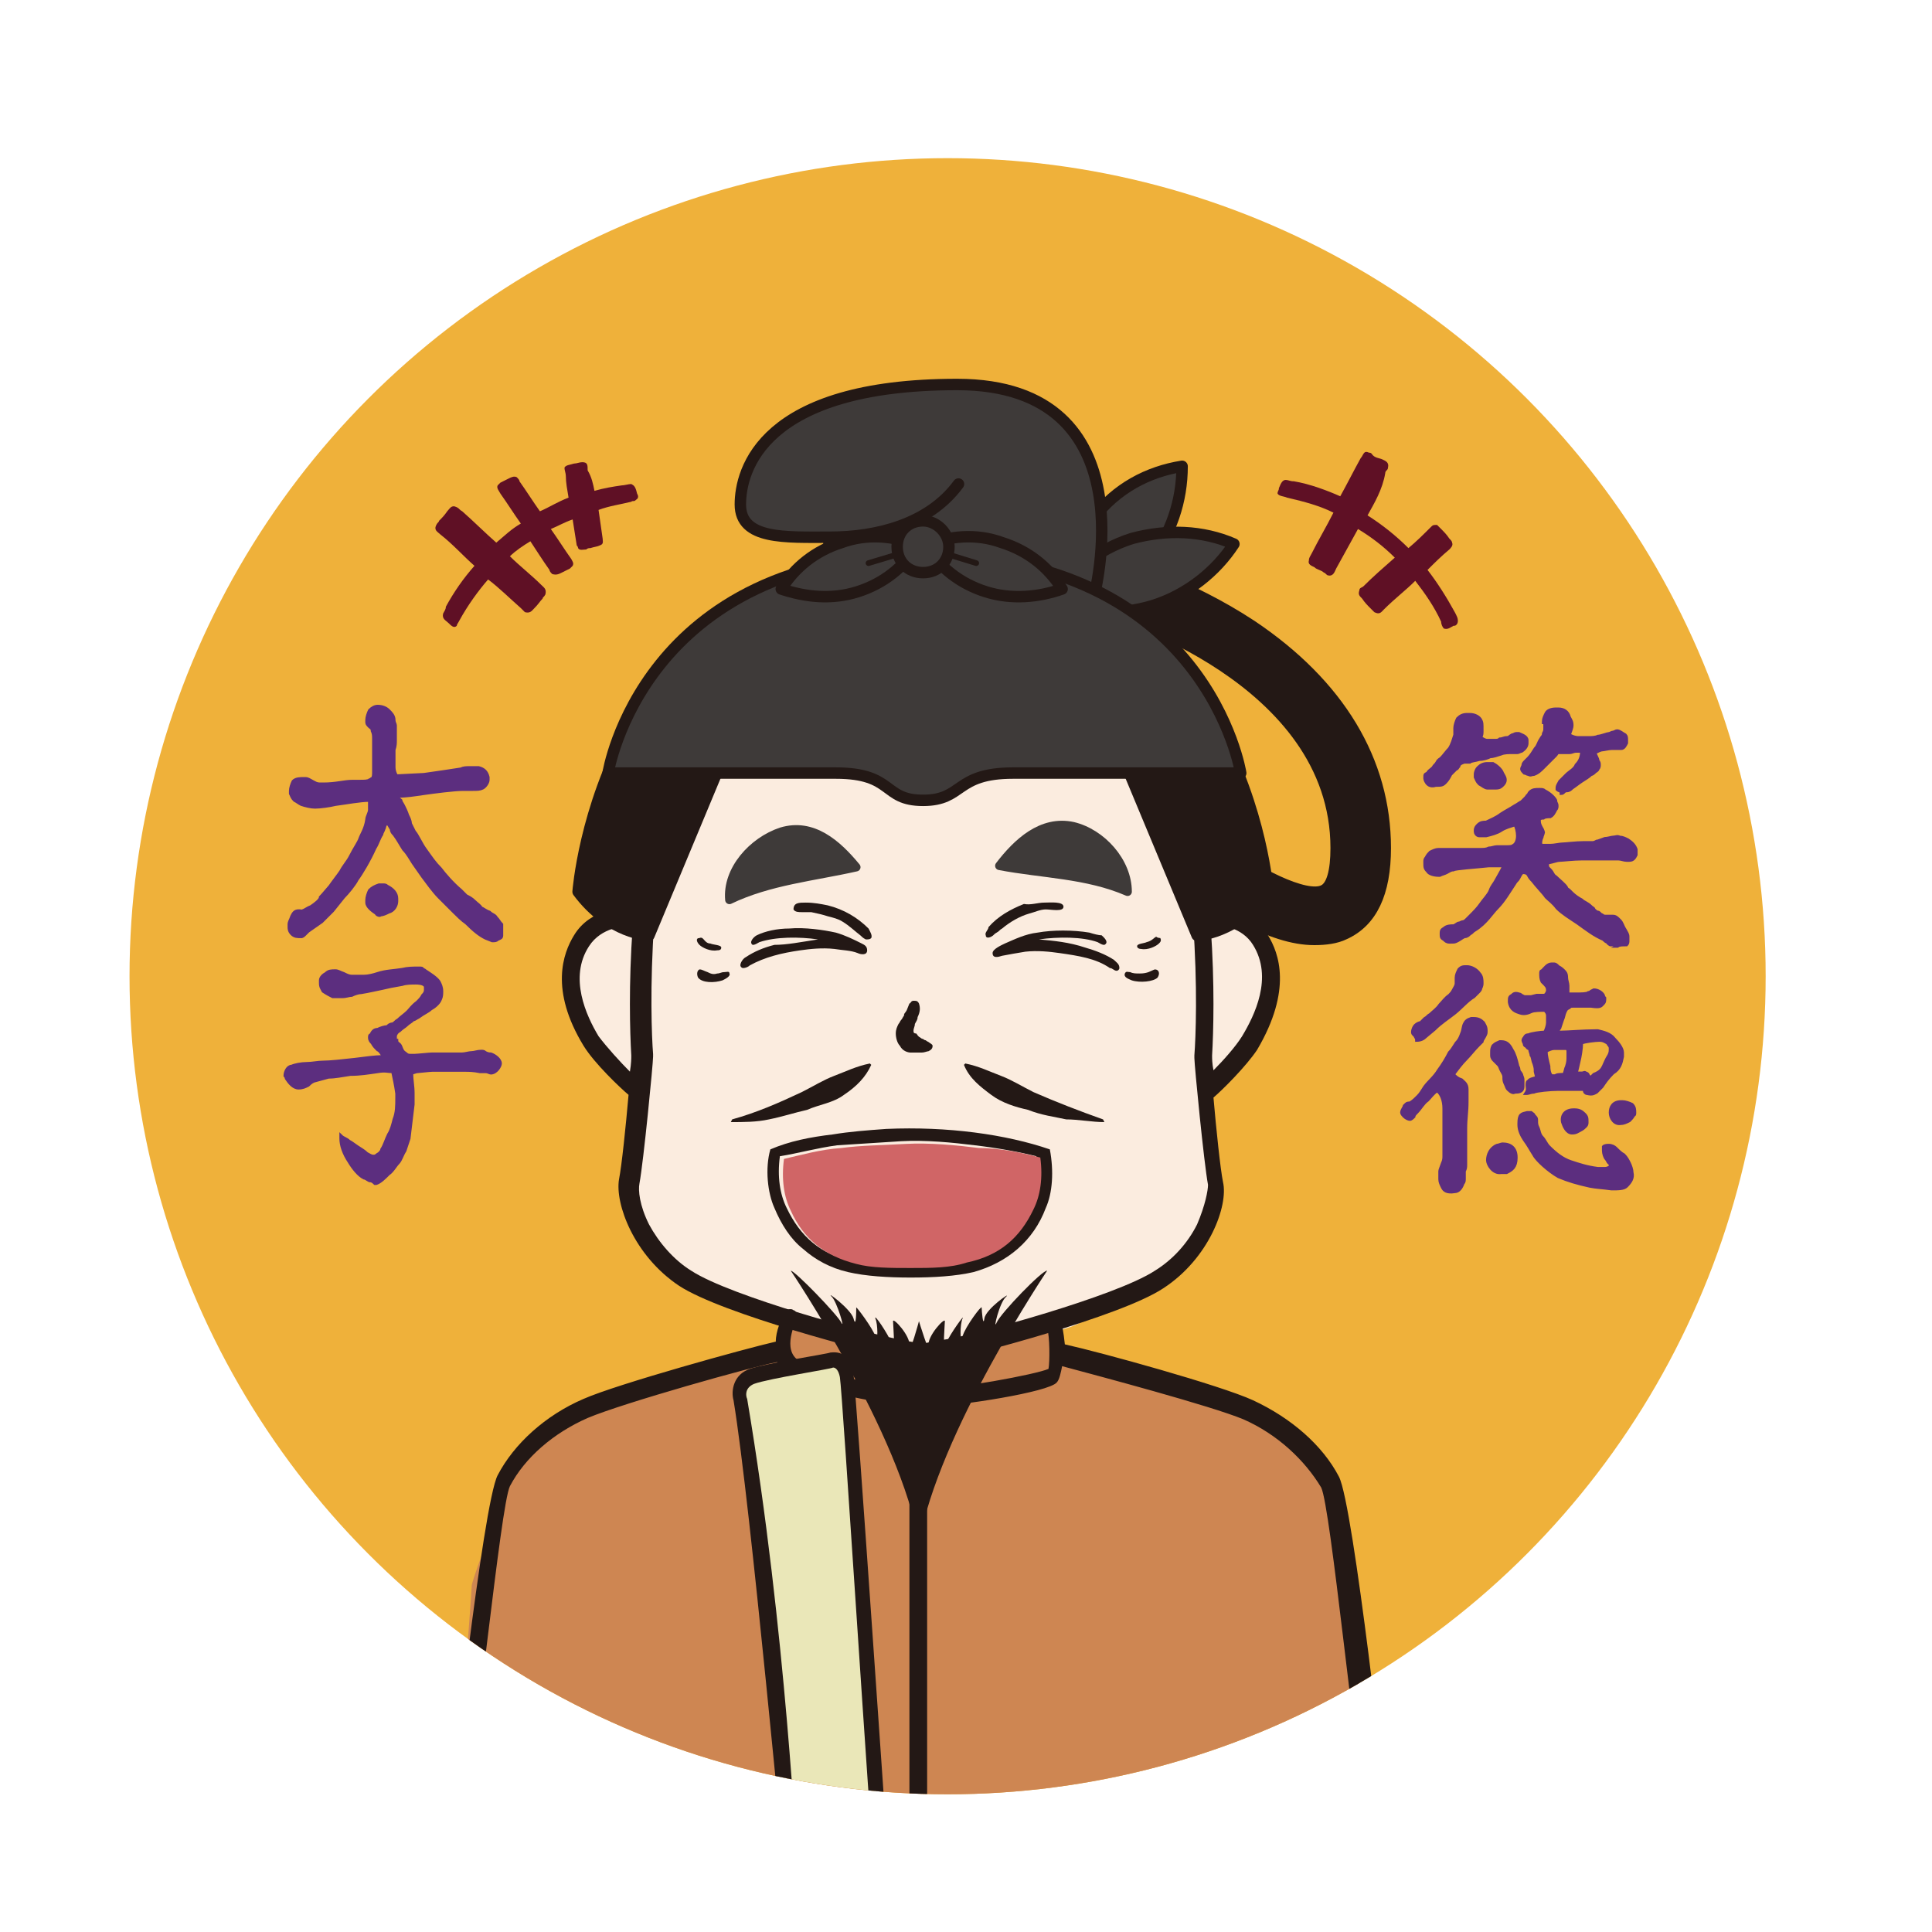 <?xml version="1.0" encoding="utf-8"?>
<!-- Generator: Adobe Illustrator 27.9.5, SVG Export Plug-In . SVG Version: 9.03 Build 54986)  -->
<svg version="1.1" id="レイヤー_1" xmlns="http://www.w3.org/2000/svg" xmlns:xlink="http://www.w3.org/1999/xlink" x="0px"
	 y="0px" viewBox="0 0 141.7 141.7" style="enable-background:new 0 0 141.7 141.7;" xml:space="preserve">
<style type="text/css">
	.st0{fill:#EFB13A;}
	.st1{fill-rule:evenodd;clip-rule:evenodd;fill:#5F1025;}
	.st2{clip-path:url(#SVGID_00000047051694091562171330000010899879090292333491_);}
	.st3{fill:#FBECDF;}
	.st4{fill:#CE8652;}
	.st5{fill:#231815;}
	.st6{fill:#3E3A39;stroke:#3E3A39;stroke-width:0.628;stroke-linecap:round;stroke-linejoin:round;stroke-miterlimit:10;}
	.st7{fill-rule:evenodd;clip-rule:evenodd;fill:#231815;}
	.st8{fill-rule:evenodd;clip-rule:evenodd;fill:#D06566;}
	.st9{fill:none;}
	.st10{fill:#231815;stroke:#231815;stroke-width:0.839;stroke-linecap:round;stroke-linejoin:round;stroke-miterlimit:10;}
	.st11{fill:#3E3A39;stroke:#231815;stroke-width:0.839;stroke-linecap:round;stroke-linejoin:round;stroke-miterlimit:10;}
	.st12{fill:none;stroke:#231815;stroke-width:0.419;stroke-linecap:round;stroke-linejoin:round;stroke-miterlimit:10;}
	.st13{fill:#EAE7B8;}
	.st14{fill:#5C2E7F;stroke:#5C2E7F;stroke-width:0.216;stroke-miterlimit:10;}
</style>
<circle class="st0" cx="69.5" cy="71.6" r="60"/>
<path class="st1" d="M100.3,37.8c1.1,0.7,2.1,1.5,3,2.4c0.6-0.5,1.1-1,1.6-1.5c0.2-0.2,0.2-0.2,0.5-0.2c0.1,0.1,0.2,0.2,0.3,0.3
	c0.2,0.2,0.4,0.4,0.6,0.7c0.1,0.1,0.2,0.2,0.2,0.3c0.1,0.2-0.1,0.4-0.2,0.5c-0.6,0.5-1.1,1-1.6,1.5c0.7,0.9,1.4,2,2,3.1
	c0.1,0.2,0.3,0.5,0.2,0.8c-0.1,0.2-0.2,0.2-0.3,0.2c-0.2,0.1-0.4,0.3-0.7,0.2c-0.1-0.1-0.2-0.3-0.2-0.5c-0.5-1.1-1.2-2.1-1.9-3
	c-0.7,0.7-1.5,1.3-2.3,2.1c-0.2,0.2-0.3,0.4-0.7,0.2c-0.1-0.1-0.2-0.2-0.3-0.3c-0.2-0.2-0.4-0.4-0.6-0.7c-0.2-0.2-0.3-0.3-0.2-0.6
	c0-0.2,0.2-0.2,0.3-0.3c0.7-0.7,1.5-1.4,2.3-2.1c-0.8-0.8-1.7-1.5-2.7-2.1c-0.5,0.9-1.1,2-1.6,2.9c-0.1,0.2-0.2,0.6-0.6,0.5
	c-0.1,0-0.2-0.2-0.3-0.2c-0.2-0.2-0.5-0.2-0.7-0.4c-0.2-0.1-0.5-0.2-0.4-0.5c0-0.2,0.1-0.3,0.2-0.5c0.5-1,1.1-2,1.6-3
	c-1-0.5-2.1-0.8-3.4-1.1c-0.2-0.1-0.6-0.1-0.7-0.3c0-0.2,0.1-0.2,0.1-0.4c0.1-0.2,0.2-0.6,0.5-0.6c0.2,0,0.3,0.1,0.6,0.1
	c1.2,0.2,2.5,0.7,3.4,1.1c0.5-0.9,1-1.9,1.5-2.8c0.2-0.2,0.2-0.6,0.6-0.4c0.2,0,0.2,0.1,0.3,0.2c0.2,0.2,0.5,0.2,0.7,0.3
	c0.2,0.1,0.5,0.2,0.4,0.6c0,0.2-0.2,0.2-0.2,0.4C101.4,35.9,100.8,36.9,100.3,37.8z"/>
<path class="st1" d="M43.6,36c0.7-0.2,1.3-0.3,2-0.4c0.2,0,0.5-0.1,0.7-0.1c0.2,0.1,0.3,0.2,0.4,0.6c0,0.1,0.1,0.2,0.1,0.3
	c0,0.2-0.1,0.2-0.2,0.3c-0.1,0.1-0.2,0-0.3,0.1c-0.8,0.2-1.6,0.3-2.4,0.6c0.1,0.7,0.2,1.4,0.3,2.1c0,0.2,0.1,0.4-0.2,0.5
	c-0.2,0.1-0.4,0.1-0.7,0.2c-0.1,0-0.2,0-0.3,0.1c-0.2,0-0.5,0.1-0.6-0.1c0-0.1-0.1-0.2-0.1-0.2c-0.1-0.7-0.2-1.2-0.3-1.9
	c-0.6,0.2-1.1,0.5-1.6,0.7c0.5,0.7,1,1.5,1.5,2.2c0.1,0.2,0.2,0.3,0.1,0.5c-0.1,0.1-0.2,0.2-0.2,0.2c-0.2,0.1-0.4,0.2-0.6,0.3
	c-0.2,0.1-0.4,0.2-0.7,0.1c-0.1-0.1-0.2-0.2-0.2-0.3c-0.5-0.7-1-1.5-1.4-2.1c-0.5,0.3-1.1,0.7-1.5,1.1c0.7,0.7,1.6,1.4,2.3,2.1
	c0.2,0.2,0.4,0.3,0.3,0.7c-0.1,0.2-0.2,0.2-0.2,0.3c-0.2,0.2-0.3,0.4-0.6,0.7c-0.2,0.2-0.3,0.4-0.7,0.3c-0.1-0.1-0.2-0.2-0.3-0.3
	c-0.8-0.7-1.6-1.5-2.4-2.1c-0.7,0.8-1.5,1.9-2.1,3c-0.1,0.2-0.2,0.3-0.2,0.4c-0.2,0.2-0.4,0-0.6-0.2c-0.2-0.2-0.5-0.3-0.4-0.7
	c0.1-0.2,0.2-0.3,0.2-0.5c0.6-1.1,1.3-2.1,2.1-3c-0.8-0.7-1.6-1.6-2.5-2.3c-0.2-0.2-0.5-0.3-0.3-0.7c0.1-0.2,0.2-0.2,0.2-0.3
	c0.2-0.2,0.4-0.4,0.6-0.7c0.2-0.2,0.3-0.5,0.7-0.3c0.2,0.1,0.2,0.2,0.4,0.3c0.8,0.7,1.7,1.6,2.5,2.3c0.6-0.5,1.1-1,1.8-1.4
	c-0.5-0.7-1-1.5-1.5-2.2c-0.1-0.2-0.3-0.4-0.2-0.6c0.1-0.1,0.2-0.2,0.2-0.2c0.2-0.1,0.4-0.2,0.6-0.3c0.2-0.1,0.4-0.2,0.6-0.1
	c0.1,0.1,0.2,0.2,0.2,0.3c0.5,0.7,1,1.5,1.5,2.2c0.7-0.3,1.3-0.7,2.1-1c-0.1-0.6-0.2-1.1-0.2-1.6c0-0.2-0.1-0.4-0.1-0.6
	c0.1-0.2,0.4-0.2,0.7-0.3c0.2,0,0.4-0.1,0.6-0.1c0.4,0,0.4,0.2,0.4,0.6C43.4,35,43.5,35.5,43.6,36z"/>
<g>
	<g>
		<defs>
			<circle id="SVGID_1_" cx="69.5" cy="71.6" r="60"/>
		</defs>
		<clipPath id="SVGID_00000057832017506494008660000007239819477782889635_">
			<use xlink:href="#SVGID_1_"  style="overflow:visible;"/>
		</clipPath>
		<g style="clip-path:url(#SVGID_00000057832017506494008660000007239819477782889635_);">
			<path class="st3" d="M46.8,64.6c0,0,0,12.2,0,13s-0.8,8.3-0.8,9.2c0,0.9,2.3,7.1,3.4,7.1c1.1,0,7.5,2.4,7.5,2.4l6.2,2.3
				c0,0,4.3-0.4,4.7,0c0.3,0.4,0.9,0.8,1.8,0.8c0.9,0,3.6-0.8,3.9-0.8s5.4-1.2,5.7-1.6c0.3-0.3,6.1-3,6.4-3.4
				c0.3-0.3,3.4-3.5,3.7-5.2c0.2-1.7-0.9-11.1-0.9-11.1L88,67.2l-2.7-11.5l-33.8-1.6L46.8,64.6z"/>
			<path class="st3" d="M48.4,68.7c0,0-4.3-1.5-4.7-1.1c-0.4,0.4-2.4,3.6-1.6,5.2c0.7,1.6,2.9,5.7,3.1,5.9c0.2,0.2,3.3,3.4,3.3,3.4
				L48.4,68.7L48.4,68.7z"/>
			<path class="st3" d="M90.1,67.2c-0.3,0-3.4,1.3-3.4,1.3l-0.5,13.7l3.9-4c0,0,2.9-3.9,2.9-4.3S94.4,66.6,90.1,67.2z"/>
			<path class="st4" d="M77.3,96.9l0.2,2.4l7.6,2.1c0,0,7.2,2.3,8.9,3.9c1.6,1.6,3.4,2,4.5,7.5c0.1,0.6,2.3,20.8,2.3,20.8H33.3
				c0,0,1.3-16.8,1.3-17.3s3.2-9,4.7-11.1c1.5-2.1,17.8-5.9,17.8-5.9l0.6-2.1c0,0,11.5,3.9,20-0.3"/>
			<path class="st5" d="M66.8,77.2c0.2,0,0.3,0,0.5,0h0.1c0.1,0,0.1,0,0.2,0c0.2,0,0.4-0.1,0.5-0.1c0.2-0.1,0.3-0.2,0.3-0.4
				c0-0.1-0.2-0.2-0.2-0.2l0,0c-0.1-0.1-0.2-0.1-0.3-0.2c-0.1,0-0.2-0.1-0.2-0.1c-0.1,0-0.2-0.1-0.2-0.1c-0.2-0.1-0.2-0.2-0.3-0.3
				C67,75.8,67,75.7,67,75.6c0-0.2,0.1-0.3,0.1-0.5c0.1-0.2,0.2-0.3,0.2-0.5c0.2-0.4,0.2-0.7,0.1-1c-0.1-0.2-0.2-0.2-0.4-0.2
				c-0.2,0-0.2,0.2-0.3,0.2l-0.2,0.5c-0.1,0.2-0.2,0.2-0.2,0.4c-0.1,0.1-0.1,0.2-0.2,0.3c-0.1,0.1-0.1,0.2-0.2,0.3l0,0
				c-0.1,0.2-0.2,0.4-0.2,0.7c0,0.3,0.1,0.7,0.3,0.9C66.2,77.1,66.6,77.2,66.8,77.2z"/>
			<path class="st6" d="M62.8,63.6c-3.1,0.7-6.4,1-9.3,2.4c-0.2-2.2,1.7-4.3,3.8-5C59.6,60.3,61.4,61.9,62.8,63.6z"/>
			<path class="st6" d="M73.3,63.5c3.1,0.6,6.4,0.6,9.4,1.9c0-2.2-1.9-4.3-4-4.8C76.4,60.1,74.6,61.8,73.3,63.5z"/>
			<path class="st7" d="M59.1,66.2c0.6,0,1.1,0.1,1.6,0.2c1.2,0.3,2.2,0.9,3,1.7c0.1,0.2,0.3,0.5,0.2,0.7c-0.1,0.1-0.2,0.1-0.4,0.1
				c-0.2-0.1-0.3-0.2-0.4-0.3c-0.4-0.3-0.8-0.7-1.3-1c-0.3-0.2-0.7-0.3-1.1-0.4c-0.3-0.1-0.7-0.2-1.2-0.3c-0.2,0-0.5,0-0.7,0
				c-0.2,0-0.5,0-0.6-0.2C58.2,66.2,58.6,66.2,59.1,66.2z"/>
			<path class="st7" d="M76.6,66.2c0.4,0,1.4-0.1,1.4,0.3s-0.9,0.2-1.3,0.2c-0.4,0-0.8,0.2-1.2,0.3c-0.7,0.2-1.4,0.6-2,1.1
				c-0.2,0.1-0.2,0.2-0.4,0.3c-0.2,0.1-0.2,0.2-0.4,0.3c-0.2,0.1-0.4,0.1-0.4-0.1c-0.1-0.2,0.2-0.4,0.2-0.6c0.7-0.8,1.6-1.3,2.6-1.7
				C75.6,66.4,76.1,66.2,76.6,66.2z"/>
			<path class="st7" d="M60,68.9c-1.4-0.2-3.1-0.2-4.3,0.2c-0.2,0.1-0.3,0.2-0.5,0.2c-0.3-0.2,0.1-0.6,0.3-0.7
				c0.6-0.3,1.5-0.5,2.4-0.5c1.1-0.1,2.5,0.1,3.4,0.3c0.7,0.2,1.3,0.5,1.9,0.8c0.2,0.1,0.4,0.2,0.4,0.5c0,0.4-0.5,0.3-0.7,0.2
				c-0.5-0.2-1.1-0.2-1.7-0.3c-0.9-0.1-1.8,0-2.5,0.1c-1.4,0.2-2.6,0.5-3.7,1.1c-0.1,0.1-0.3,0.2-0.5,0.2c-0.1,0-0.2-0.1-0.2-0.2
				c0-0.2,0.2-0.5,0.4-0.6c0.6-0.4,1.3-0.7,2.1-0.9C57.7,69.3,58.7,69.1,60,68.9z"/>
			<path class="st7" d="M81,69.3c-0.2,0-0.3-0.1-0.5-0.2c-1.1-0.4-2.9-0.4-4.3-0.2c1.1,0.1,2.2,0.2,3.4,0.6c0.7,0.2,1.5,0.5,2.1,0.9
				c0.2,0.2,0.4,0.3,0.4,0.6c0,0.1-0.1,0.2-0.2,0.2c-0.2,0-0.3-0.2-0.5-0.2c-1-0.7-2.3-0.9-3.7-1.1c-0.7-0.1-1.6-0.2-2.5-0.1
				c-0.6,0.1-1.2,0.2-1.7,0.3c-0.3,0.1-0.7,0.2-0.7-0.2c0-0.3,0.7-0.6,0.9-0.7c0.7-0.3,1.5-0.7,2.4-0.8c1.1-0.2,2.6-0.2,3.8,0
				c0.3,0.1,0.7,0.2,0.9,0.2C80.9,68.7,81.4,69.1,81,69.3z"/>
			<path class="st7" d="M51.3,68.8c0.2-0.1,0.3,0.1,0.4,0.2c0.1,0.1,0.2,0.2,0.4,0.2c0.2,0.1,0.8,0.1,0.8,0.3c0,0.2-0.2,0.2-0.3,0.2
				c-0.5,0.1-1.1-0.2-1.3-0.4C51.1,69.1,51,68.8,51.3,68.8z"/>
			<path class="st7" d="M85.1,68.8c0.1,0.2,0,0.3-0.1,0.4c-0.2,0.2-0.8,0.5-1.3,0.4c-0.2,0-0.3-0.1-0.3-0.2c0-0.2,0.5-0.2,0.7-0.3
				c0.4-0.1,0.5-0.3,0.7-0.4C84.9,68.8,85.1,68.8,85.1,68.8z"/>
			<path class="st7" d="M51.3,71.1c0.2,0,0.3,0.1,0.6,0.2c0.2,0.1,0.4,0.2,0.7,0.1c0.2,0,0.3-0.1,0.5-0.1c0.2,0,0.4-0.1,0.4,0.1
				c0.1,0.2-0.3,0.4-0.5,0.5c-0.6,0.2-1.5,0.2-1.8-0.2C51.1,71.5,51.1,71.2,51.3,71.1z"/>
			<path class="st7" d="M84.7,71.1c0.3,0,0.4,0.3,0.2,0.6c-0.3,0.3-1.3,0.4-1.9,0.2c-0.2-0.1-0.6-0.2-0.5-0.5
				c0.1-0.2,0.2-0.1,0.4-0.1c0.2,0.1,0.4,0.1,0.7,0.1C84.2,71.4,84.4,71.2,84.7,71.1z"/>
			<path class="st7" d="M77,84.3c0.3,1.6,0.2,3.2-0.3,4.3c-0.9,2.4-2.8,4-5.3,4.7c-1.3,0.3-2.9,0.4-4.6,0.4c-1.7,0-3.3-0.1-4.6-0.4
				c-1.3-0.3-2.4-0.9-3.3-1.7c-0.9-0.7-1.6-1.8-2.1-3c-0.5-1.1-0.7-2.9-0.3-4.3c1.4-0.6,2.9-0.9,4.6-1.1c1.2-0.2,2.5-0.3,3.9-0.4
				C69.5,82.6,73.8,83.2,77,84.3z M71.5,84c-1.6-0.2-3.6-0.4-5.4-0.3c-1.6,0.1-3.2,0.2-4.7,0.3c-1.5,0.2-2.9,0.6-4.2,0.8
				c-0.2,1.5,0,2.8,0.5,3.8c1,2.1,2.5,3.4,4.8,3.9c1.1,0.3,2.5,0.3,4,0.3c1.5,0,2.9,0,4.1-0.3c2.4-0.6,3.9-1.9,4.9-3.9
				c0.5-1,0.7-2.3,0.5-3.8C74.8,84.5,73.2,84.2,71.5,84z"/>
			<path class="st8" d="M76.3,84.9c0.2,1.5,0,2.8-0.5,3.8c-1,2.1-2.5,3.4-4.9,3.9C69.7,93,68.3,93,66.8,93c-1.5,0-2.9,0-4-0.3
				c-2.4-0.6-3.9-1.9-4.8-3.9c-0.5-1-0.7-2.3-0.5-3.8c1.3-0.3,2.7-0.7,4.2-0.8c1.5-0.2,3-0.2,4.7-0.3c1.8-0.1,3.8,0.1,5.4,0.3
				C73.2,84.2,74.8,84.5,76.3,84.9z"/>
			<g>
				<path class="st5" d="M81,82.3c-0.9,0-1.9-0.2-2.8-0.2c-0.9-0.2-1.8-0.3-2.8-0.7c-0.9-0.2-1.9-0.5-2.7-1.1
					c-0.8-0.6-1.6-1.2-2-2.2l0.1-0.1c1,0.2,1.8,0.6,2.6,0.9c0.8,0.3,1.6,0.8,2.4,1.2c1.6,0.7,3.4,1.4,5.1,2L81,82.3z"/>
			</g>
			<g>
				<path class="st5" d="M53.7,82.1c1.8-0.5,3.4-1.2,5.1-2c0.8-0.4,1.6-0.9,2.4-1.2c0.8-0.3,1.6-0.7,2.6-0.9l0.1,0.1
					c-0.4,0.9-1.1,1.6-2,2.2c-0.8,0.6-1.8,0.7-2.7,1.1c-0.9,0.2-1.8,0.5-2.8,0.7c-0.9,0.2-1.9,0.2-2.8,0.2L53.7,82.1z"/>
			</g>
			<g>
				<path class="st9" d="M43.2,69.3c-1.5,2.4-0.2,5.2,0.7,6.6c0.5,0.8,1.6,1.9,2.3,2.6c0.1-0.6,0.1-1,0.1-1.1v-0.1
					c-0.1-1.7-0.2-5.2,0.1-9.4c0-0.1,0-0.1,0-0.2C45.9,67.9,44.1,67.9,43.2,69.3z"/>
				<path class="st9" d="M88.8,67.9c0,0.1,0,0.1,0,0.2c0.3,4.2,0.2,7.7,0.1,9.4v0.1c0,0.1,0,0.4,0.1,1c0.7-0.7,1.6-1.7,2.1-2.5
					c0.9-1.5,2.2-4.3,0.7-6.6C91,68,89.5,67.9,88.8,67.9z"/>
				<path class="st9" d="M87.5,77.5c0,0,0-0.1,0-0.2c0.1-2.5,0.5-15.4-3.2-24.6c-1.5-3.7-4.5-6.3-8.9-7.8c-3.5-1.1-6.9-1.1-7.8-1.1
					l0,0l0,0c-2.1-0.1-13.1,0-16.7,8.9c-3.8,9.2-3.4,22.1-3.2,24.6c0,0.1,0,0.1,0,0.2c0,0.5-0.7,7.7-1,9.3c-0.1,0.5,0,1.6,0.7,3
					c0.7,1.4,1.8,2.6,3.1,3.4c2.9,1.9,13.3,4.7,15.1,5c1.4,0.2,1.5,0.3,1.8,0.3h0.1h0.1c0.3,0,0.4,0,1.8-0.3
					c1.8-0.3,12.2-3.1,15.1-5c1.3-0.8,2.4-2.1,3.1-3.4c0.7-1.4,0.8-2.5,0.7-3C88.2,85.2,87.5,77.9,87.5,77.5z"/>
				<path class="st5" d="M93,68.6c-1.2-2-3.5-2.1-4.3-2.1c-0.5-5.7-1.6-10.4-3.1-14.3c-1.6-4.1-4.9-7-9.8-8.5
					c-3.7-1.2-7.2-1.2-8.2-1.1c-1,0-4.5,0-8.2,1.1c-4.8,1.6-8,4.4-9.8,8.5c-1.6,3.9-2.6,8.6-3.1,14.3c-0.7,0-3.2,0.1-4.4,2.1
					c-0.8,1.3-1.8,4,0.7,8.1c0.8,1.3,2.7,3.1,3.3,3.6c-0.2,2.3-0.5,5.2-0.7,6.2c-0.3,1.8,1.1,5.6,4.4,7.8c3.2,2.1,14.1,4.9,15.6,5.2
					c0.7,0.2,1.1,0.2,1.4,0.2v0.1h0.7h0.1h0.7v0.1c0.2-0.1,0.7-0.2,1.4-0.2c1.5-0.3,12.4-3.1,15.6-5.2c3.4-2.2,4.8-6.1,4.4-7.8
					c-0.2-1-0.5-3.9-0.7-6.2c0.7-0.6,2.4-2.3,3.2-3.5C94.8,72.6,93.8,69.9,93,68.6z M46.4,68c-0.3,4.2-0.2,7.7-0.1,9.4v0.1
					c0,0.1,0,0.5-0.1,1.1c-0.7-0.7-1.7-1.8-2.3-2.6c-0.9-1.5-2.2-4.3-0.7-6.6c0.9-1.4,2.6-1.5,3.2-1.5C46.4,67.9,46.4,67.9,46.4,68z
					 M87.8,89.8c-0.7,1.4-1.8,2.6-3.1,3.4c-2.9,1.9-13.3,4.7-15.1,5c-1.4,0.2-1.5,0.3-1.8,0.3h-0.1h-0.1c-0.3,0-0.4,0-1.8-0.3
					c-1.8-0.3-12.2-3.1-15.1-5c-1.3-0.8-2.4-2.1-3.1-3.4c-0.7-1.4-0.8-2.5-0.7-3c0.3-1.6,1-8.8,1-9.3c0,0,0-0.1,0-0.2
					C47.7,74.9,47.3,62,51,52.8c3.6-8.9,14.5-8.9,16.7-8.9l0,0l0,0c0.9,0,4.3,0,7.8,1.1c4.3,1.4,7.4,4,8.9,7.8
					c3.8,9.2,3.4,22.1,3.2,24.6c0,0.1,0,0.1,0,0.2c0,0.5,0.7,7.7,1,9.3C88.6,87.3,88.4,88.4,87.8,89.8z M91.1,76
					c-0.5,0.8-1.4,1.8-2.1,2.5c-0.1-0.5-0.1-0.9-0.1-1v-0.1c0.1-1.7,0.2-5.2-0.1-9.4c0-0.1,0-0.1,0-0.2c0.7,0,2.3,0.2,3.1,1.5
					C93.4,71.7,92,74.5,91.1,76z"/>
			</g>
			<path class="st10" d="M96.4,68.9c-1.6,0-3.3-0.6-5.3-1.6c-2.1-1.1-3.7-2.4-3.8-2.5c-0.7-0.7-0.9-1.7-0.2-2.5
				c0.7-0.7,1.7-0.9,2.5-0.2c2.2,1.8,6.2,3.9,7.5,3.2c0.6-0.3,0.9-1.4,0.9-3.1c0-12.5-16.5-17.3-16.7-17.4c-1-0.2-1.5-1.2-1.2-2.2
				c0.2-1,1.2-1.5,2.2-1.2c0.2,0.1,4.8,1.4,9.5,4.5c6.4,4.3,9.8,9.9,9.8,16.3c0,3.3-1,5.4-3,6.3C98,68.8,97.2,68.9,96.4,68.9z"/>
			<path class="st11" d="M84.2,41.3c1.7-2.1,2.5-4.6,2.5-7.1c-2.5,0.4-4.8,1.6-6.5,3.8c-1.7,2.1-2.5,4.6-2.5,7.1
				C80.1,44.6,82.4,43.3,84.2,41.3z"/>
			<path class="st11" d="M83,44.2c1.9-0.6,3.4-1.8,4.4-3.4c-1.7-0.7-3.7-0.9-5.6-0.2c-1.9,0.6-3.4,1.8-4.4,3.4
				C79.2,44.6,81.1,44.8,83,44.2z"/>
			<path class="st11" d="M84.6,44.4c2.5-0.8,4.6-2.5,5.9-4.5c-2.3-1-4.9-1.1-7.5-0.4c-2.5,0.8-4.6,2.5-5.9,4.5
				C79.4,45,82,45.2,84.6,44.4z"/>
			<path class="st11" d="M70.3,35.5c-2.2,3-6.1,3.9-9.4,3.9c-3.3,0-6.6,0.2-6.6-2.4c0-2.5,1.6-8.8,15.9-8.8s10,15.7,10,15.7H60.8
				v-4.5"/>
			<path class="st10" d="M67.7,41.1c-23.5,0-25.3,24.3-25.3,24.3c2.3,3.1,5.2,3.2,5.2,3.2l5.5-13.2L67.7,41.1z"/>
			<path class="st10" d="M67.7,41.1c23.5,0,25.3,24.3,25.3,24.3c-2.3,3.1-5.2,3.2-5.2,3.2l-5.5-13.2L67.7,41.1z"/>
			<path class="st11" d="M67.7,58.7c3,0,2.3-2,6.6-2s16.7,0,16.7,0s-2.5-16-23.2-16s-23.2,16-23.2,16s12.4,0,16.7,0
				S64.7,58.7,67.7,58.7z"/>
			<g>
				<g>
					<path class="st11" d="M62.9,43.4c1.9-0.6,3.4-1.8,4.4-3.4c-1.7-0.7-3.7-0.9-5.6-0.2c-1.9,0.6-3.4,1.8-4.4,3.4
						C59.1,43.8,61,44,62.9,43.4z"/>
					<line class="st12" x1="67.7" y1="40.1" x2="63.7" y2="41.3"/>
				</g>
				<g>
					<path class="st11" d="M72.3,43.4c-1.9-0.6-3.4-1.8-4.4-3.4c1.7-0.7,3.7-0.9,5.6-0.2c1.9,0.6,3.4,1.8,4.4,3.4
						C76.2,43.8,74.2,44,72.3,43.4z"/>
					<line class="st12" x1="67.7" y1="40.1" x2="71.6" y2="41.3"/>
				</g>
				<path class="st11" d="M69.6,40.1c0,1.1-0.8,1.9-1.9,1.9s-1.9-0.8-1.9-1.9c0-1.1,0.8-1.9,1.9-1.9C68.7,38.2,69.6,39.1,69.6,40.1z
					"/>
			</g>
			<path class="st5" d="M101.8,133.1c-0.1-0.4-2.5-22.7-3.6-24.8c-1.2-2.3-3.5-4.3-6.3-5.6c-2.4-1.1-11.1-3.5-13.8-4.1
				c-0.1-0.9-0.2-1.6-0.4-1.9c-0.2-0.2-0.6-0.2-0.8,0c-0.2,0.2-0.2,0.5-0.1,0.7c0.2,0.6,0.2,2.5,0.1,3c-0.9,0.4-6.8,1.5-9.1,1.5
				c-2.4,0-7.5-1.1-9.2-2.1c-1.3-0.8-0.2-2.9-0.2-3c0.2-0.2,0-0.7-0.2-0.7c-0.2-0.2-0.7,0-0.7,0.2c-0.2,0.5-0.6,1.3-0.6,2.1
				c-2.2,0.5-11.6,3.1-14.1,4.2c-2.8,1.2-5.1,3.3-6.3,5.6c-1.1,2.1-3.5,24.3-3.6,24.8l-0.2,0.8h69.6L101.8,133.1z M37.4,109
				c1.1-2.1,3.2-3.9,5.7-5c2.6-1.1,12.2-3.8,13.9-4.1c0.2,0.4,0.5,0.7,0.9,1c1.6,1,6,2,8.8,2.2v29.5H34
				C34.9,129.2,36.7,110.4,37.4,109z M68,132.6v-29.4c2.5-0.1,8.9-1.1,9.5-1.8c0.2-0.2,0.3-0.7,0.4-1.2c2.6,0.7,10.9,2.9,13.3,3.9
				c2.5,1.1,4.5,3,5.7,5c0.7,1.4,2.5,20.2,3.3,23.5L68,132.6L68,132.6z"/>
			<path class="st5" d="M73.1,97c-0.3,0.7,0.2-1.5,0.7-1.9c0.4-0.4-1.5,0.9-1.6,1.6s-0.2-0.6-0.2-0.8c0-0.2-1.2,1.4-1.4,2.1
				c-0.2,0.6-0.2-0.9,0-1.3c0.2-0.4-0.9,1.1-1.2,1.8c-0.3,0.7-0.1-1.3-0.1-1.6c0-0.3-1.3,1.1-1.2,1.8c0.1,0.8-0.7-1.8-0.7-1.8
				s-0.7,2.6-0.7,1.8c0.1-0.7-1.2-2.1-1.2-1.8s0.2,2.4-0.1,1.6c-0.3-0.7-1.3-2.2-1.2-1.8c0.2,0.4,0.2,1.9,0,1.3
				c-0.2-0.6-1.4-2.2-1.4-2.1c0,0.2,0,1.6-0.2,0.8c-0.2-0.7-2.1-2.1-1.6-1.6c0.4,0.4,1,2.5,0.7,1.9s-3.4-3.8-3.7-3.8
				c0,0,8.1,12,9.4,20c1.4-8.1,9.4-20,9.4-20C76.5,93.1,73.4,96.3,73.1,97z"/>
			<path class="st13" d="M60.4,99.8c0,0-5.6,1.2-5.9,1.5c-0.2,0.2,0,2,0,2.2c0,0.2,3.5,34.9,3.5,34.9l6.8,0.2L62,100.4
				C62,100.3,60.9,99.7,60.4,99.8z"/>
			<path class="st5" d="M65.4,139.2l-0.1-0.7c-0.1-1-2.5-36.4-2.7-37.7c-0.1-0.7-0.3-1.1-0.7-1.4c-0.4-0.3-0.9-0.2-1-0.2
				c-0.2,0.1-4.8,0.8-5.9,1.2c-1.2,0.4-1.4,1.6-1.2,2.3c1.3,7.9,3.7,34.9,3.9,35.6v0.5L65.4,139.2z M54.8,102.6L54.8,102.6
				c-0.1-0.2-0.2-0.8,0.5-1.1c1.1-0.4,5.7-1.1,5.8-1.2c0.2,0,0.4,0.2,0.5,0.7c0.2,1.2,2.2,33.2,2.6,37.1l-5.6-0.2
				C58.4,136.5,57.7,119.8,54.8,102.6z"/>
		</g>
	</g>
</g>
<g>
	<path class="st14" d="M118.6,69.4c-0.1,0-0.2-0.1-0.3-0.1c-0.1,0-0.2,0-0.2,0s-0.2-0.1-0.2-0.2c-0.1,0-0.2-0.1-0.3-0.2
		c-0.7-0.3-1.2-0.7-1.9-1.2c-0.6-0.4-1.1-0.7-1.5-1.1c-0.3-0.4-0.6-0.6-0.8-0.8c-0.2-0.3-0.7-0.8-1-1.2c-0.1-0.1-0.2-0.2-0.3-0.4
		s-0.3-0.2-0.4-0.2s-0.2,0.2-0.3,0.4c-0.1,0.2-0.2,0.2-0.3,0.4c-0.4,0.6-0.8,1.3-1.3,1.8c-0.4,0.4-0.8,1.1-1.6,1.6
		c-0.2,0.1-0.2,0.2-0.4,0.3c-0.1,0.1-0.2,0.2-0.4,0.2c-0.2,0.1-0.3,0.2-0.5,0.3c-0.2,0.1-0.2,0.1-0.5,0.1h-0.1
		c-0.2,0-0.3-0.1-0.4-0.2c-0.2-0.1-0.2-0.2-0.2-0.4c0-0.2,0-0.3,0.2-0.4c0.2-0.2,0.5-0.2,0.7-0.2c0.1,0,0.3-0.2,0.4-0.2
		c0.1,0,0.2-0.1,0.3-0.1c0.1,0,0.2-0.1,0.3-0.2c0.1-0.1,0.2-0.2,0.2-0.2c0.3-0.3,0.6-0.6,0.8-0.9s0.6-0.7,0.7-1s0.3-0.5,0.4-0.7
		c0.1-0.2,0.3-0.5,0.6-1.1c-0.4,0-0.8,0-1.1,0c-0.9,0.1-2.5,0.2-2.6,0.3c-0.2,0-0.3,0.1-0.5,0.2c-0.2,0.1-0.3,0.1-0.5,0.2h-0.1
		c-0.3,0-0.7-0.1-0.8-0.3c-0.2-0.2-0.2-0.3-0.2-0.6v-0.1c0-0.1,0-0.2,0.1-0.3c0.1-0.2,0.2-0.3,0.3-0.4c0.2-0.1,0.4-0.2,0.6-0.2h0.1
		c0.1,0,0.1,0,0.2,0c0.1,0,0.2,0,0.2,0c0.3,0,0.8,0,1.2,0c0.6,0,1,0,1.4,0c0.2,0,0.4,0,0.6-0.1c0.2,0,0.4-0.1,0.6-0.1s0.4,0,0.7,0
		c0.2,0,0.4,0,0.5-0.1c0.2-0.1,0.3-0.4,0.3-0.7s-0.1-0.7-0.2-0.8c-0.3,0.1-0.7,0.2-1,0.4c-0.3,0.2-0.7,0.3-1.1,0.4
		c-0.1,0-0.2,0-0.3,0c-0.1,0-0.2,0-0.2,0c-0.2,0-0.3-0.2-0.3-0.3v-0.1c0-0.2,0.1-0.3,0.2-0.4c0.2-0.2,0.4-0.2,0.6-0.2
		c0.4-0.2,0.7-0.3,1.1-0.6c0.3-0.2,0.7-0.4,1-0.6c0.2-0.1,0.3-0.2,0.5-0.3c0.2-0.2,0.2-0.2,0.3-0.3c0.1-0.1,0.1-0.2,0.2-0.2
		c0-0.1,0.1-0.2,0.1-0.2c0.2-0.2,0.4-0.2,0.7-0.2c0.2,0,0.3,0,0.4,0.1c0.4,0.2,0.7,0.5,0.8,0.7c0,0.2,0.1,0.2,0.1,0.4
		c0,0.1,0,0.2-0.1,0.3c-0.1,0.2-0.2,0.4-0.4,0.5c-0.1,0-0.4,0-0.5,0.1c-0.1,0-0.2,0-0.3,0.1c0,0.2,0,0.3,0.1,0.5s0.2,0.3,0.2,0.5V61
		c0,0.2-0.1,0.3-0.1,0.4c-0.1,0.2-0.1,0.4-0.1,0.4c0,0.2,0.1,0.2,0.2,0.2c0,0,0,0,0.1,0s0.2,0,0.4,0c0.3,0,0.7-0.1,0.9-0.1
		c0.2,0,1-0.1,1.5-0.1c0.2,0,0.4,0,0.6,0c0.2,0,0.2,0,0.4-0.1c0.1,0,0.3-0.1,0.6-0.2c0.2,0,0.5-0.1,0.6-0.1c0.2,0,0.3-0.1,0.5,0
		c0.2,0,0.4,0.1,0.6,0.2c0.3,0.2,0.5,0.4,0.6,0.7c0,0.1,0,0.1,0,0.2s0,0.2,0,0.2c-0.1,0.2-0.2,0.4-0.5,0.4c-0.1,0-0.1,0-0.2,0
		c-0.2,0-0.4-0.1-0.6-0.1c-0.2,0-0.4,0-0.7,0s-0.4,0-0.7,0c-0.4,0-0.9,0-1.3,0c-0.6,0-1.4,0.1-1.6,0.1s-0.4,0.1-0.9,0.2v0.1
		c0,0.2,0,0.2,0.2,0.4c0.2,0.2,0.2,0.4,0.4,0.5c0.2,0.2,0.7,0.6,0.8,0.8c0,0.1,0.1,0.1,0.2,0.2c0.1,0.1,0.1,0.1,0.2,0.2
		c0.2,0.2,0.5,0.4,0.7,0.5c0.2,0.2,0.4,0.2,0.7,0.5c0.1,0.1,0.2,0.1,0.2,0.2c0.1,0.1,0.2,0.2,0.3,0.2c0.1,0,0.2,0.2,0.3,0.2
		c0.1,0.1,0.2,0.1,0.3,0.1c0.2,0,0.2,0,0.2,0s0.2,0,0.2,0c0,0,0,0,0.1,0c0.2,0,0.3,0.1,0.5,0.3c0.2,0.2,0.2,0.4,0.4,0.7
		c0.1,0.2,0.2,0.3,0.2,0.5c0,0.1,0,0.2,0,0.3c0,0.1,0,0.2-0.1,0.3C118.9,69.3,118.8,69.3,118.6,69.4
		C118.7,69.4,118.6,69.4,118.6,69.4z M104.7,57.5c-0.1-0.1-0.2-0.3-0.2-0.4V57c0-0.2,0-0.2,0.2-0.3c0.1-0.2,0.2-0.2,0.4-0.4
		c0.1-0.2,0.2-0.2,0.3-0.4c0.1-0.2,0.2-0.2,0.3-0.3c0.2-0.2,0.4-0.5,0.6-0.7c0.2-0.3,0.3-0.7,0.4-1v-0.1c0-0.1,0-0.1,0-0.2
		s0-0.2,0-0.2c0-0.2,0.1-0.5,0.2-0.7c0.2-0.2,0.4-0.3,0.7-0.3c0.1,0,0.1,0,0.2,0c0.4,0,0.7,0.2,0.8,0.4c0.1,0.2,0.1,0.2,0.1,0.8
		c0,0.2,0,0.3-0.1,0.5c0.2,0.1,0.3,0.2,0.5,0.2c0.2,0,0.3,0,0.5,0c0.2,0,0.3,0,0.4-0.1c0.2,0,0.3-0.1,0.5-0.1c0.2,0,0.2-0.1,0.4-0.2
		c0.1,0,0.2-0.1,0.3-0.1c0,0,0.1,0,0.2,0c0.2,0.1,0.6,0.2,0.6,0.5c0,0.1,0,0.1,0,0.2c0,0.2-0.1,0.4-0.4,0.6c-0.1,0-0.2,0.1-0.3,0.1
		c-0.1,0-0.2,0-0.2,0c0,0-0.1,0-0.2,0c-0.2,0-0.6,0-0.8,0.1c-0.3,0.1-0.6,0.2-0.8,0.2c-0.2,0.1-0.5,0.2-0.8,0.2
		c-0.3,0.1-0.6,0.1-0.7,0.2c-0.1,0-0.2,0-0.2,0s-0.2,0-0.2,0S107,56,107,56.2c-0.1,0.1-0.1,0.2-0.2,0.2c-0.1,0.1-0.2,0.2-0.2,0.2
		c-0.1,0.1-0.2,0.2-0.2,0.2c-0.1,0.2-0.2,0.4-0.4,0.6c-0.2,0.2-0.3,0.2-0.7,0.2C105,57.7,104.8,57.6,104.7,57.5z M109.1,57.8
		c-0.2,0-0.4-0.2-0.6-0.3c-0.2-0.2-0.2-0.3-0.3-0.5c0-0.1,0-0.2,0-0.2c0-0.2,0.1-0.4,0.2-0.5c0.2-0.2,0.4-0.3,0.7-0.3
		c0,0,0.1,0,0.2,0c0.1,0,0.2,0,0.2,0c0.2,0.1,0.6,0.4,0.7,0.7c0.1,0.2,0.2,0.3,0.2,0.5c0,0.2-0.1,0.3-0.2,0.4
		c-0.1,0.1-0.2,0.2-0.5,0.2c-0.2,0-0.3,0-0.5,0C109.2,57.8,109.2,57.8,109.1,57.8z M114.4,58c-0.1,0-0.2-0.1-0.2-0.1v-0.1
		c0-0.2,0.1-0.3,0.2-0.5c0.2-0.2,0.4-0.4,0.5-0.5c0.2-0.2,0.6-0.4,0.7-0.7c0.2-0.2,0.4-0.5,0.4-1c-0.2,0-0.3,0-0.4,0
		c-0.2,0-0.3,0.1-0.5,0.1h-0.1c-0.1,0-0.2,0-0.3,0c-0.1,0-0.2,0-0.2,0s-0.2,0-0.2,0c-0.1,0-0.1,0.1-0.2,0.2
		c-0.1,0.1-0.2,0.2-0.2,0.2c-0.2,0.2-0.4,0.4-0.7,0.7c-0.2,0.2-0.4,0.4-0.7,0.5c-0.2,0-0.2,0.1-0.4,0c-0.1,0-0.2-0.1-0.3-0.1
		c-0.1-0.1-0.2-0.2-0.2-0.3c0-0.1,0.1-0.2,0.1-0.3c0-0.1,0.1-0.2,0.2-0.3c0.1-0.1,0.2-0.2,0.2-0.2c0.2-0.2,0.3-0.4,0.5-0.7
		c0.2-0.2,0.2-0.4,0.4-0.7c0.1-0.2,0.2-0.2,0.2-0.4c0.1-0.2,0.1-0.2,0.1-0.4c0-0.1,0-0.2,0-0.2c0-0.1,0-0.2-0.1-0.2v-0.1
		c0-0.2,0.1-0.4,0.2-0.6s0.4-0.3,0.7-0.3c0,0,0.1,0,0.2,0c0.4,0,0.7,0.2,0.8,0.6c0.1,0.2,0.2,0.3,0.2,0.6c0,0.2-0.1,0.4-0.2,0.7
		c0.2,0.1,0.4,0.2,0.7,0.2s0.5,0,0.7,0c0.2,0,0.5,0,0.7-0.1c0.2,0,0.7-0.2,0.8-0.2c0.1,0,0.2-0.1,0.3-0.1c0.1,0,0.2-0.1,0.3-0.1
		c0.2,0,0.4,0.2,0.6,0.3c0.1,0.1,0.1,0.2,0.1,0.4c0,0.1,0,0.2,0,0.2c-0.1,0.2-0.2,0.4-0.4,0.4s-0.4,0-0.7,0c-0.2,0-0.6,0.1-0.7,0.1
		s-0.3,0.1-0.5,0.2c0,0.2,0.2,0.4,0.2,0.6c0.1,0.1,0.1,0.2,0.1,0.3c0,0.1,0,0.2-0.1,0.3c0,0.1-0.2,0.2-0.2,0.2
		c-0.1,0.1-0.2,0.2-0.3,0.2c-0.2,0.2-0.4,0.3-0.7,0.5s-0.4,0.3-0.7,0.5c-0.1,0.1-0.2,0.2-0.4,0.2s-0.2,0.2-0.4,0.2
		C114.5,58.1,114.5,58.1,114.4,58C114.5,58,114.4,58,114.4,58z"/>
	<path class="st14" d="M105.8,87.1c-0.1-0.2-0.2-0.4-0.2-0.6c0-0.1,0-0.2,0-0.2c0-0.2,0-0.3,0-0.4c0-0.1,0.1-0.3,0.2-0.6
		c0.1-0.2,0.1-0.4,0.1-0.5c0-0.2,0-0.4,0-0.7c0-0.2,0-0.5,0-0.7c0-0.2,0-0.2,0-0.3c0-0.1,0-0.2,0-0.3c0-0.5,0-0.8,0-1.2
		c0-0.2,0-0.2,0-0.3c0-0.6-0.2-1.1-0.5-1.3c-0.3,0.2-0.5,0.5-0.7,0.7c-0.3,0.2-0.5,0.6-0.8,0.9c-0.1,0.1-0.2,0.2-0.2,0.3
		c-0.1,0.1-0.2,0.2-0.3,0.2s-0.3-0.1-0.4-0.2c-0.1-0.1-0.2-0.2-0.2-0.3c0-0.2,0.2-0.4,0.2-0.5c0.2-0.2,0.2-0.2,0.4-0.2
		c0.2-0.1,0.4-0.3,0.6-0.5c0.2-0.2,0.3-0.4,0.5-0.7c0.3-0.4,0.7-0.7,1-1.2c0.3-0.4,0.6-0.9,0.8-1.3c0.2-0.2,0.3-0.4,0.5-0.7
		c0.2-0.2,0.3-0.4,0.4-0.7c0.1-0.2,0.1-0.5,0.2-0.7c0.1-0.2,0.2-0.3,0.5-0.4c0.1,0,0.2,0,0.2,0c0.3,0,0.5,0.1,0.7,0.3
		c0.1,0.2,0.2,0.3,0.2,0.6c0,0.2,0,0.2-0.1,0.4s-0.2,0.3-0.2,0.4c-0.1,0.1-0.2,0.2-0.3,0.3c-0.3,0.3-0.6,0.7-0.9,1
		c-0.3,0.3-0.6,0.7-0.9,1.1c0.2,0.2,0.3,0.3,0.6,0.4c0.2,0.2,0.4,0.3,0.4,0.7v0.1c0,0.1,0,0.2,0,0.3c0,0.2,0,0.3,0,0.5
		c0,0.8-0.1,1.2-0.1,2s0,1.4,0,2.2c0,0.2,0,0.3,0,0.4c0,0.2,0,0.3-0.1,0.5c0,0.2,0,0.3,0,0.5c0,0.2,0,0.3-0.1,0.4
		c-0.1,0.3-0.3,0.6-0.6,0.6C106.1,87.5,105.9,87.3,105.8,87.1z M103.8,76c-0.2-0.2-0.2-0.2-0.2-0.3c0-0.2,0.1-0.4,0.2-0.5
		c0.1-0.1,0.3-0.2,0.4-0.2c0.1-0.1,0.2-0.2,0.3-0.3c0.2-0.1,0.2-0.2,0.4-0.3c0.2-0.2,0.5-0.4,0.7-0.7c0.2-0.2,0.4-0.5,0.7-0.7
		c0.1-0.1,0.2-0.2,0.3-0.4c0.1-0.2,0.2-0.3,0.2-0.5v-0.4c0-0.2,0.1-0.4,0.2-0.6c0.2-0.2,0.3-0.2,0.6-0.2c0.3,0,0.7,0.2,0.9,0.5
		c0.2,0.2,0.2,0.5,0.2,0.7c0,0.1,0,0.2-0.1,0.4c0,0.1-0.1,0.2-0.2,0.3c-0.1,0.1-0.2,0.2-0.3,0.3c-0.5,0.3-0.9,0.8-1.4,1.2
		c-0.5,0.4-1,0.7-1.5,1.2l-0.6,0.5c-0.2,0.2-0.4,0.3-0.7,0.3C103.9,76.1,103.8,76.1,103.8,76z M109.1,85.1c0-0.4,0.2-0.9,0.7-1.1
		c0.1,0,0.3-0.1,0.4-0.1c0.6,0,1,0.3,1,1c0,0.7-0.3,0.9-0.7,1.1c-0.1,0-0.3,0-0.4,0C109.5,86.1,109.1,85.4,109.1,85.1z M110.6,79.9
		c-0.1-0.1-0.1-0.2-0.2-0.4c-0.1-0.2-0.1-0.3-0.1-0.5c0-0.2-0.1-0.3-0.2-0.5c-0.1-0.2-0.1-0.3-0.2-0.4c-0.1-0.1-0.2-0.2-0.3-0.3
		c-0.1-0.1-0.2-0.2-0.2-0.4c0-0.1,0-0.2,0-0.2c0-0.2,0-0.3,0.1-0.5c0.2-0.2,0.3-0.2,0.5-0.3h0.1c0.4,0,0.6,0.2,0.8,0.6
		c0.2,0.3,0.3,0.7,0.4,1.1c0,0.1,0.1,0.2,0.1,0.3c0,0.2,0.1,0.2,0.2,0.4c0,0.1,0.1,0.2,0.1,0.4c0,0.1,0,0.2,0,0.3v0.2
		c0,0.3-0.2,0.4-0.5,0.4h-0.1C111,80.2,110.8,80.1,110.6,79.9z M112,79.6c0-0.1,0-0.3,0.1-0.3c0.1-0.2,0.5-0.2,0.6-0.3l-0.1-0.4
		c0-0.2,0-0.3-0.1-0.6c-0.1-0.2-0.1-0.5-0.2-0.6c0-0.1-0.1-0.3-0.1-0.4c0-0.1-0.2-0.1-0.2-0.2c-0.1-0.1-0.2-0.1-0.2-0.2
		c0-0.1-0.1-0.2-0.1-0.3c0-0.1,0.1-0.2,0.1-0.2c0.1-0.2,0.2-0.2,0.3-0.2c0.2-0.1,0.9-0.2,1.2-0.2c0.1-0.2,0.2-0.5,0.2-0.7
		c0-0.2,0-0.3,0-0.5c0-0.2-0.1-0.3-0.2-0.4c-0.3,0-0.8,0-1,0.1c-0.2,0.1-0.5,0.2-0.8,0.1c-0.3-0.1-0.7-0.2-0.8-0.8v-0.1
		c0-0.2,0-0.3,0.2-0.4c0.1-0.1,0.2-0.2,0.5-0.1c0.1,0,0.2,0.1,0.2,0.1s0.2,0.1,0.2,0.1h0.2c0.1,0,0.2,0,0.3,0l0.4-0.1
		c0.1,0,0.3,0,0.4,0c0.2,0,0.2,0,0.3-0.1c0,0,0.1-0.2,0.1-0.2c0-0.2,0-0.3-0.2-0.5c-0.1-0.1-0.2-0.2-0.2-0.2
		c-0.1-0.2-0.1-0.4-0.1-0.6c0-0.1,0-0.2,0.1-0.2c0.2-0.2,0.4-0.5,0.7-0.5c0.1,0,0.2,0,0.2,0c0.1,0,0.2,0.1,0.3,0.2
		c0.2,0.1,0.3,0.2,0.4,0.3c0.1,0.1,0.2,0.2,0.2,0.5c0,0.2,0.1,0.4,0.1,0.6c0,0.1,0,0.2,0,0.4c0,0.1,0,0.2,0,0.2c0.2,0,0.5,0,0.7,0
		c0.2,0,0.7,0,0.8-0.1c0.1,0,0.2-0.1,0.2-0.1s0.2-0.1,0.2-0.1c0.3,0,0.6,0.2,0.7,0.4c0,0.1,0.1,0.2,0.1,0.2c0,0.2,0,0.3-0.1,0.4
		c-0.2,0.2-0.2,0.3-0.9,0.2c-0.1,0-0.2,0-0.3,0h-0.6h-0.4c-0.2,0-0.2,0-0.3,0.1c-0.2,0.1-0.2,0.1-0.3,0.3c-0.1,0.2-0.1,0.4-0.2,0.6
		l-0.2,0.6c-0.1,0.1-0.1,0.2-0.2,0.3c0.1,0,0.2,0,0.3,0c0.5,0,1.6-0.1,2.5-0.1h0.2c0.4,0.1,0.9,0.2,1.2,0.6c0.3,0.3,0.6,0.7,0.6,1
		c0,0.1,0,0.2,0,0.3c-0.1,0.5-0.2,0.9-0.7,1.2c-0.4,0.4-0.6,0.7-0.8,1c-0.1,0.1-0.3,0.3-0.4,0.4c-0.2,0.1-0.3,0.2-0.7,0.1
		c-0.1,0-0.2-0.1-0.2-0.2c0-0.1,0-0.1-0.1-0.1c-0.2,0-1.2,0-1.8,0s-1.6,0.1-1.8,0.2c-0.2,0-0.4,0.1-0.5,0.1h-0.1
		C112.1,79.9,112,79.8,112,79.6z M116.6,87c-0.9-0.2-1.6-0.4-2.3-0.7c-0.7-0.4-1.6-1.2-1.8-1.6c-0.2-0.3-0.4-0.7-0.7-1.1
		c-0.2-0.3-0.4-0.7-0.4-1.1c0-0.1,0-0.1,0-0.1c0-0.7,0.2-0.7,0.6-0.8c0.1,0,0.2,0,0.3,0c0.1,0.1,0.2,0.1,0.2,0.2
		c0.2,0.2,0.2,0.2,0.2,0.4c0,0.2,0,0.3,0.1,0.5c0.1,0.2,0.1,0.5,0.3,0.7c0.2,0.2,0.3,0.5,0.5,0.7c0.5,0.5,1,0.9,1.6,1.1
		c0.6,0.2,1.2,0.4,2,0.5c0.2,0,0.3,0,0.5,0c0.2,0,0.4-0.1,0.4-0.2c0-0.1,0-0.2-0.1-0.2c-0.1-0.1-0.1-0.2-0.2-0.3s-0.2-0.4-0.2-0.6
		c0-0.1,0-0.2,0-0.3c0.1-0.1,0.3-0.1,0.4-0.1c0.2,0,0.4,0.1,0.5,0.2c0.2,0.2,0.4,0.4,0.6,0.5c0.2,0.2,0.3,0.4,0.4,0.6
		c0.1,0.2,0.2,0.5,0.2,0.7c0.1,0.4-0.1,0.7-0.4,1c-0.2,0.2-0.6,0.2-1.1,0.2C117.5,87.1,117.1,87.1,116.6,87z M114.7,78.8
		c0.1-0.2,0.1-0.4,0.2-0.6c0.1-0.3,0.1-0.5,0.1-0.7c0-0.1,0-0.2,0-0.3c0-0.2,0-0.2-0.1-0.3c-0.2,0-0.7,0-0.9,0s-0.4,0.1-0.6,0.2
		c0,0.3,0.1,0.7,0.2,1.1c0,0.4,0.1,0.6,0.2,0.7h0.3C114.1,78.8,114.6,78.8,114.7,78.8z M114.6,82.3c-0.1-0.5,0.2-0.9,0.8-0.9h0.1
		c0.3,0,0.5,0.1,0.7,0.3c0.2,0.2,0.2,0.3,0.2,0.6c0,0.1,0,0.2-0.1,0.3c-0.1,0.1-0.2,0.2-0.4,0.3c-0.2,0.1-0.3,0.2-0.6,0.2
		C114.9,83.1,114.7,82.6,114.6,82.3z M117.6,78.2c0.1-0.2,0.2-0.5,0.4-0.8c0.1-0.2,0.1-0.3,0.1-0.5c0-0.2-0.1-0.2-0.2-0.4
		c-0.2-0.1-0.3-0.2-0.6-0.2s-1.1,0.1-1.3,0.2c0,0.4-0.1,1-0.2,1.4c-0.1,0.4-0.1,0.5-0.2,0.8c0.1,0,0.2,0,0.2,0s0.2,0,0.2,0
		c0.2,0,0.2-0.1,0.3,0c0.1,0,0.2,0.1,0.2,0.2c0,0,0.1,0.1,0.2,0.1l0.2-0.2C117.4,78.6,117.5,78.4,117.6,78.2z M118.1,81.6
		c0-0.4,0.2-0.8,0.8-0.8h0.1c0.2,0,0.5,0.1,0.7,0.2c0.2,0.2,0.2,0.4,0.2,0.6c0,0.1,0,0.2-0.1,0.2c0,0.1-0.2,0.3-0.3,0.4
		c-0.2,0.1-0.4,0.2-0.6,0.2C118.4,82.5,118.1,82,118.1,81.6z"/>
</g>
<g>
	<path class="st14" d="M35.6,68.8c-0.4-0.2-0.8-0.5-1.4-1.1c-0.3-0.2-0.7-0.6-0.9-0.8c-0.4-0.4-0.7-0.7-1.1-1.1
		c-0.4-0.4-0.9-1.1-1.2-1.5l-0.7-1c-0.2-0.3-0.4-0.7-0.7-1c-0.2-0.3-0.4-0.7-0.7-1.1c-0.1-0.1-0.2-0.2-0.2-0.4
		c-0.1-0.1-0.2-0.4-0.3-0.4c-0.1,0-0.2,0.2-0.2,0.3C28.1,61,28,61.1,28,61.2c-0.2,0.3-0.3,0.7-0.5,1c-0.4,0.9-1,1.9-1.3,2.3
		c-0.2,0.4-0.7,1-1,1.3l-0.8,1c-0.2,0.2-0.5,0.5-0.8,0.8c-0.3,0.2-0.7,0.5-1,0.7c-0.1,0.1-0.2,0.2-0.2,0.2c-0.1,0.1-0.2,0.2-0.3,0.2
		c-0.3,0-0.5,0-0.7-0.2c-0.2-0.2-0.2-0.4-0.2-0.5c0-0.1,0-0.2,0-0.2c0-0.2,0.1-0.3,0.2-0.6c0.1-0.2,0.2-0.4,0.5-0.4h0.1
		c0.2,0.1,0.5-0.2,0.8-0.3c0.3-0.2,0.7-0.5,0.7-0.7c0.2-0.2,0.6-0.7,0.7-0.8c0.2-0.3,0.6-0.8,0.8-1.1c0.2-0.4,0.5-0.7,0.7-1.1
		c0.3-0.6,0.6-1,0.7-1.3s0.4-0.7,0.5-1.4c0-0.2,0.2-0.5,0.2-0.7v-0.2c0,0,0-0.3,0-0.5c-0.7,0-1.7,0.2-2.5,0.3
		c-0.4,0.1-1.1,0.2-1.5,0.2c-0.3,0-0.7-0.1-1-0.2c-0.2-0.1-0.3-0.2-0.5-0.3c-0.2-0.2-0.2-0.3-0.3-0.5c0-0.1,0-0.2,0-0.2
		c0-0.2,0.1-0.5,0.2-0.7c0.2-0.2,0.5-0.2,0.8-0.2h0.1c0.2,0,0.3,0.1,0.5,0.2c0.2,0.1,0.3,0.2,0.6,0.2c0.1,0,0.1,0,0.2,0
		c1,0,1.5-0.2,2.2-0.2c0.2,0,0.3,0,0.5,0c0.3,0,0.6,0,0.7-0.1c0.1,0,0.1-0.1,0.2-0.1c0.1-0.1,0.1-0.3,0.1-0.5v-0.3
		c0-0.2,0-0.9,0-1.5c0-0.2,0-0.4,0-0.6s0-0.4-0.1-0.6c0-0.2-0.1-0.2-0.2-0.3c-0.1-0.1-0.2-0.2-0.2-0.3v-0.2c0-0.2,0.1-0.5,0.2-0.7
		c0.2-0.2,0.4-0.3,0.6-0.3c0.3,0,0.6,0.1,0.8,0.3c0.2,0.2,0.4,0.4,0.4,0.7c0,0.2,0.1,0.3,0.1,0.4s0,0.2,0,0.3L29,54.3
		c0,0.2,0,0.4-0.1,0.7c0,0.2,0,0.4,0,0.7s0,0.4,0,0.6c0,0.2,0.1,0.5,0.2,0.6l2-0.1c0.7-0.1,2.1-0.3,2.7-0.4c0.2-0.1,0.4-0.1,0.7-0.1
		c0.2,0,0.4,0,0.5,0h0.1c0.4,0.1,0.6,0.3,0.7,0.7c0,0,0,0.1,0,0.2c0,0.2-0.2,0.5-0.4,0.6c-0.2,0.1-0.4,0.1-0.7,0.1s-0.5,0-0.7,0
		c-0.7,0-2.2,0.2-2.9,0.3s-1.3,0.2-1.9,0.2c0,0.2,0.1,0.2,0.2,0.3c0,0.1,0.1,0.2,0.2,0.4c0.1,0.2,0.2,0.4,0.3,0.7
		c0.1,0.2,0.2,0.4,0.2,0.6c0.1,0.2,0.2,0.4,0.3,0.6c0.2,0.2,0.5,0.9,0.8,1.3c0.5,0.7,0.7,1,1.1,1.4c0.3,0.4,0.9,1.1,1.5,1.6
		c0.1,0.1,0.2,0.2,0.2,0.2l0.2,0.2c0.2,0.1,0.4,0.2,0.6,0.4c0.2,0.2,0.4,0.3,0.5,0.5c0.1,0,0.3,0.2,0.6,0.3c0.2,0.2,0.4,0.2,0.5,0.4
		c0.2,0.2,0.2,0.3,0.4,0.5c0,0.1,0,0.3,0,0.5c0,0.1,0,0.2,0,0.3c0,0.2-0.1,0.2-0.3,0.3c-0.1,0.1-0.2,0.1-0.4,0.1L35.6,68.8
		C35.8,68.9,35.7,68.8,35.6,68.8z M27.6,67c-0.3-0.2-0.7-0.5-0.7-0.8c0-0.1,0-0.1,0-0.2c0-0.2,0.1-0.5,0.2-0.7
		c0.2-0.2,0.4-0.3,0.7-0.4c0.1,0,0.2,0,0.2,0h0.1c0.1,0,0.2,0,0.3,0.1c0.4,0.2,0.7,0.5,0.7,0.9c0,0.1,0,0.2,0,0.2
		c0,0.3-0.2,0.7-0.6,0.8c-0.2,0.1-0.4,0.2-0.6,0.2C27.9,67.2,27.6,67.1,27.6,67z"/>
	<path class="st14" d="M27.1,86.6c-0.2-0.1-0.3-0.2-0.4-0.2c-0.4-0.2-0.8-0.7-1.1-1.2C25.2,84.6,25,84,25,83.5c0-0.1,0-0.2,0-0.2
		c0.2,0.2,0.4,0.2,0.6,0.4c0.2,0.1,0.3,0.2,0.6,0.4c0.3,0.2,0.5,0.3,0.7,0.5c0.2,0.1,0.3,0.2,0.5,0.2c0.2,0,0.2-0.1,0.4-0.2
		c0.1-0.1,0.2-0.2,0.2-0.3c0.2-0.3,0.3-0.7,0.5-1.1c0.2-0.3,0.3-0.7,0.4-1.1c0.2-0.5,0.2-1,0.2-1.6c0-0.1,0-0.2,0-0.3
		c-0.1-0.7-0.2-1.1-0.3-1.6c-0.4,0-0.5-0.1-1.1,0c-0.7,0.1-1.3,0.2-2,0.2c-0.7,0.1-1.1,0.2-1.6,0.2c-0.4,0.1-0.7,0.2-1.1,0.3
		c-0.2,0.1-0.3,0.2-0.4,0.3c-0.2,0.1-0.4,0.2-0.7,0.2c-0.4,0-0.7-0.4-0.9-0.7c0-0.1-0.1-0.2-0.1-0.2c0-0.3,0.2-0.7,0.5-0.7
		c0.2-0.1,0.7-0.2,1.1-0.2c0.4,0,0.8-0.1,1.2-0.1c0.5,0,1.4-0.1,2.3-0.2c0.9-0.1,1.4-0.2,2.1-0.2c0-0.1,0-0.2-0.1-0.2
		C27.8,77,27.7,77,27.7,77c-0.2-0.2-0.3-0.3-0.4-0.5c-0.1-0.1-0.2-0.2-0.2-0.4c0-0.1,0-0.2,0.1-0.2c0.1-0.2,0.2-0.4,0.5-0.4
		c0.2-0.1,0.5-0.2,0.7-0.2c0.1-0.1,0.2-0.2,0.4-0.2c0.2-0.1,0.2-0.2,0.4-0.3c0.2-0.2,0.5-0.4,0.7-0.6c0.2-0.2,0.3-0.4,0.7-0.7
		c0.2-0.2,0.3-0.3,0.4-0.5c0.1-0.1,0.2-0.2,0.2-0.4c0,0,0-0.1,0-0.2c0-0.2-0.3-0.3-0.7-0.3c-0.3,0-0.7,0-1,0.1
		c-0.6,0.1-1.1,0.2-1.5,0.3c-0.5,0.1-0.9,0.2-1.5,0.3c-0.2,0-0.5,0.1-0.7,0.2c-0.2,0-0.4,0.1-0.7,0.1c-0.1,0-0.2,0-0.3,0
		c-0.1,0-0.1,0-0.2,0s-0.1,0-0.2,0c-0.2-0.1-0.4-0.2-0.7-0.4c-0.1-0.2-0.2-0.3-0.2-0.6c0-0.1,0-0.2,0-0.2c0-0.2,0.2-0.4,0.4-0.5
		c0.2-0.2,0.4-0.2,0.7-0.2c0.2,0,0.3,0.1,0.6,0.2c0.2,0.1,0.4,0.2,0.6,0.2c0.1,0,0.2,0,0.2,0c0.2,0,0.5,0,0.7,0c0.3,0,0.7-0.1,1-0.2
		c0.6-0.2,1.2-0.2,1.8-0.3c0.4-0.1,0.8-0.1,1.1-0.1c0.1,0,0.2,0,0.2,0c0.1,0,0.2,0,0.2,0.1c0.1,0,0.2,0.1,0.2,0.1
		c0.3,0.2,0.8,0.5,1,0.8c0.1,0.2,0.2,0.4,0.2,0.7c0,0.2,0,0.4-0.1,0.6c-0.1,0.3-0.5,0.6-0.7,0.7c-0.2,0.2-0.5,0.3-0.9,0.6
		c-0.2,0.1-0.3,0.2-0.4,0.2c-0.2,0.2-0.3,0.2-0.5,0.4c-0.1,0.1-0.3,0.2-0.5,0.4c-0.2,0.1-0.3,0.3-0.3,0.4c0,0,0,0,0,0.1
		c0,0.1,0,0.2,0.1,0.2c0,0.2,0.1,0.2,0.2,0.3c0.1,0.1,0.1,0.2,0.2,0.4c0.1,0.2,0.2,0.2,0.3,0.3c0.1,0.1,0.2,0.1,0.4,0.1
		c0,0,0.1,0,0.2,0c0.2,0,1.1-0.1,1.3-0.1c0.4,0,0.7,0,1.1,0c0.3,0,0.7,0,1.1,0c0.2,0,0.5-0.1,0.7-0.1c0.2,0,0.4-0.1,0.7-0.1l0,0
		c0.1,0,0.2,0,0.3,0.1c0.2,0.1,0.3,0.1,0.4,0.1c0.3,0.1,0.7,0.4,0.7,0.7l0,0c0,0.2-0.3,0.7-0.7,0.7c-0.1,0-0.2-0.1-0.4-0.1
		c-0.1,0-0.2,0-0.4,0c-0.5-0.1-0.8-0.1-1.1-0.1s-0.7,0-1.1,0c-0.2,0-0.5,0-0.7,0c-0.2,0-0.3,0-0.6,0c-0.2,0-1,0.1-1.1,0.1
		s-0.3,0.1-0.4,0.1c0,0.6,0.1,0.9,0.1,1.5c0,0.2,0,0.6,0,0.8c-0.1,0.8-0.2,1.7-0.3,2.5c-0.1,0.3-0.2,0.6-0.3,0.9
		c-0.2,0.3-0.3,0.7-0.5,0.9c-0.2,0.2-0.4,0.6-0.7,0.8c-0.3,0.3-0.6,0.6-0.9,0.7h-0.1C27.3,86.6,27.2,86.6,27.1,86.6z"/>
</g>
</svg>
